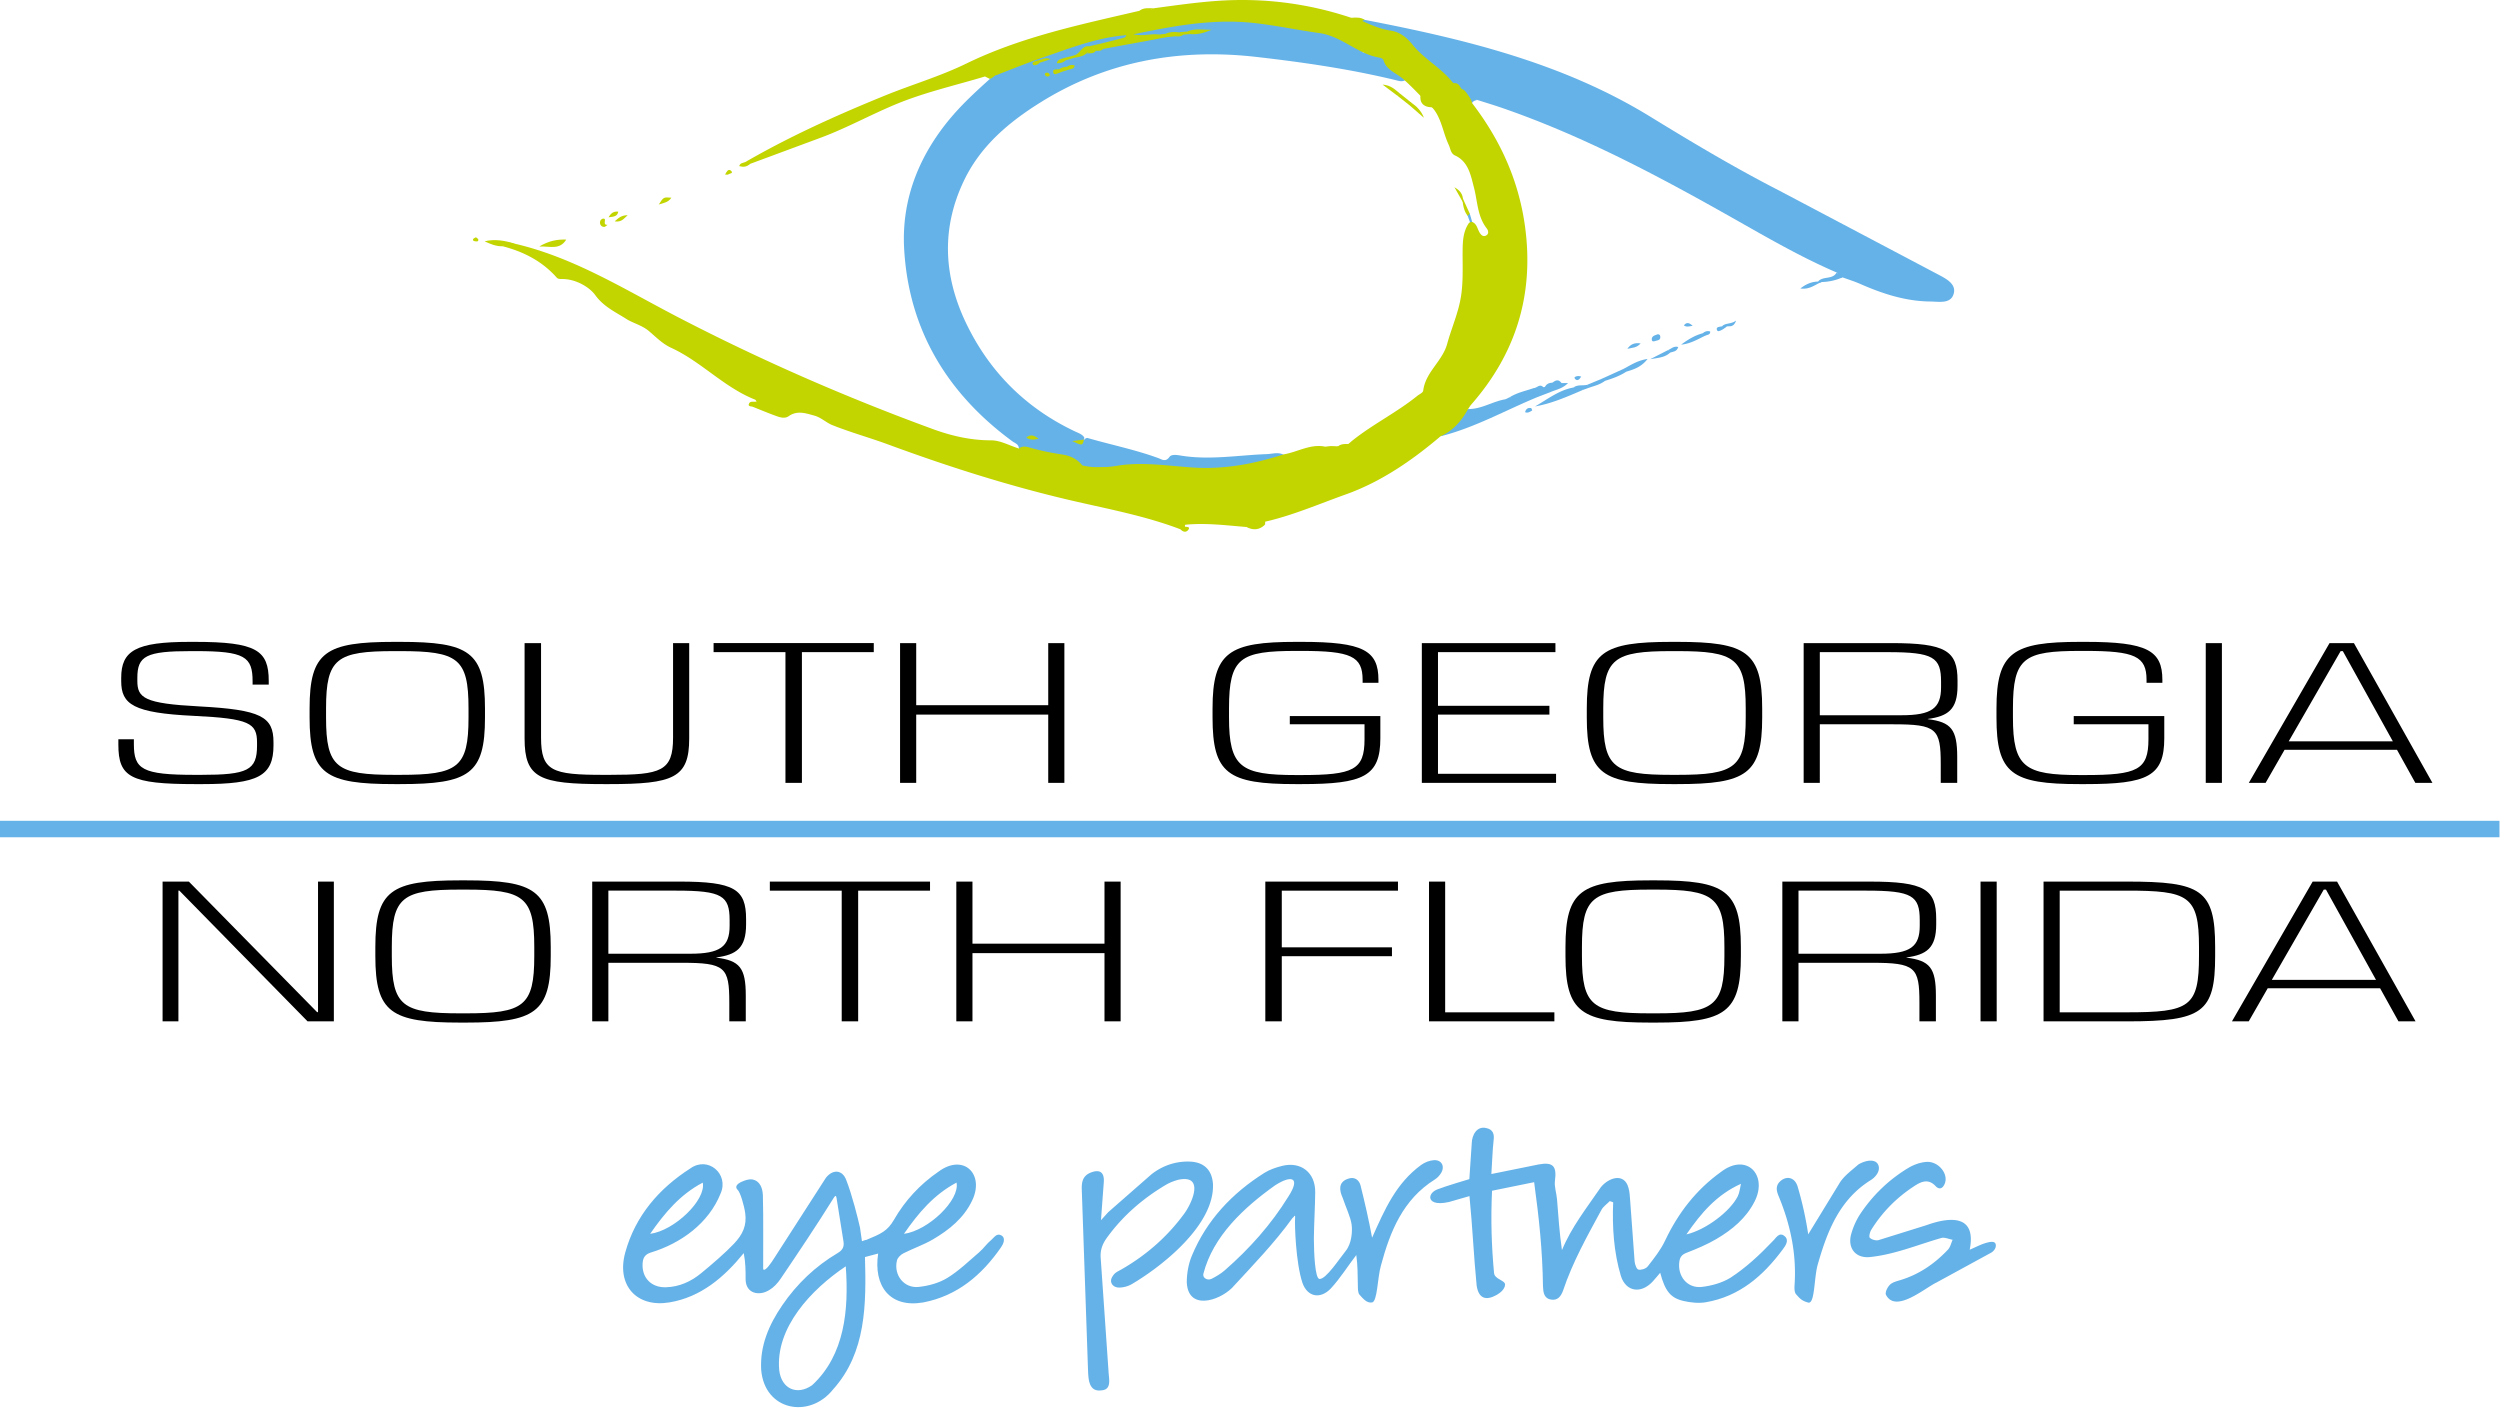 <svg xmlns="http://www.w3.org/2000/svg" xmlns:xlink="http://www.w3.org/1999/xlink" width="304" height="172" xmlns:v="https://vecta.io/nano"><g fill="#000"><path d="M33.257 90.623c0 3.749-1.887 4.725-8.663 4.725h-.846c-7.892 0-9.355-.851-9.355-4.799v-.651h1.886v.6c0 3.05 1.001 3.725 7.43 3.725h.732c5.659 0 6.814-.55 6.814-3.549v-.375c0-2.375-.924-2.925-7.7-3.25-7.353-.35-8.816-1.4-8.816-4.224v-.399c0-3.3 1.771-4.374 8.316-4.374h.654c7.469 0 8.97 1.024 8.97 4.749v.449h-1.963v-.4c0-3-.963-3.674-6.892-3.674h-.577c-5.467 0-6.545.575-6.545 3.25v.375c0 2.074.848 2.749 7.508 3.098 7.545.401 9.047 1.25 9.047 4.349v.375z"/><use xlink:href="#B"/><path d="M73.49 95.347c-7.892 0-9.701-.726-9.701-5.549V78.201h2.002v11.497c0 4.074 1.346 4.524 7.584 4.524h.769c6.238 0 7.7-.425 7.7-4.524V78.201h1.963v11.597c0 4.799-1.886 5.549-9.778 5.549h-.539zm24.023-.15h-2.002V79.301h-8.739v-1.1h19.479v1.1h-8.738zm31.915 0h-1.963v-8.298h-16.054v8.298h-1.963V78.201h1.963v7.549h16.054v-7.549h1.963zm28.143.15c-8.277 0-10.125-1.275-10.125-8.099v-1.099c0-6.849 2.002-8.098 10.163-8.098h.694c7.468 0 9.316 1.05 9.316 4.624v.35h-1.925v-.35c0-2.875-1.425-3.524-7.43-3.524h-.616c-6.852 0-8.2.824-8.2 6.972v1.125c0 6.049 1.425 6.998 8.161 6.998h.616c6.353 0 7.701-.624 7.701-4.348v-1.824h-9.086v-1h11.01v2.699c0 4.624-2.041 5.574-9.586 5.574h-.693 0zm31.647-.15h-16.323V78.201h16.246v1.1h-14.282v6.523h13.55v1.075h-13.55v7.198h14.359z"/><use xlink:href="#B" x="155.308"/><path d="M231.222 86.974c3.657 0 4.811-.85 4.811-3.399V82.9c0-2.974-.924-3.599-6.468-3.599h-8.276v7.673h9.933 0zm6.775 8.223h-2.002v-2.274c0-4.325-.501-4.849-5.774-4.849h-8.932v7.123h-1.964V78.201h10.626c6.66 0 8.084.925 8.084 4.549v.65c0 2.9-1.193 3.699-3.618 4.024v.025c2.849.35 3.58 1.25 3.58 4.599v3.149h0zm14.9.15c-8.277 0-10.125-1.275-10.125-8.099v-1.099c0-6.849 2.002-8.098 10.163-8.098h.693c7.469 0 9.317 1.05 9.317 4.624v.35h-1.925v-.35c0-2.875-1.425-3.524-7.43-3.524h-.616c-6.852 0-8.2.824-8.2 6.972v1.125c0 6.049 1.425 6.998 8.161 6.998h.616c6.353 0 7.7-.624 7.7-4.348v-1.824h-9.085v-1h11.01v2.699c0 4.624-2.041 5.574-9.586 5.574h-.693 0zm15.323-17.146h1.964v16.996h-1.964zm22.752 11.947l-6.083-10.972h-.269l-6.314 10.972h12.666zm4.812 5.049h-2.078l-2.234-4.024h-13.667l-2.309 4.024h-2.04l9.816-16.996h2.965l9.547 16.996zm-255.187 29h-3.195L21.81 108.301h-.115v15.896H19.77v-16.996h3.195l15.592 15.871h.115v-15.871h1.925zm16.055-.975c7.006 0 8.316-.875 8.316-6.948v-1.151c0-6.073-1.31-6.948-8.316-6.948h-.693c-7.007 0-8.315.875-8.315 6.948v1.151c0 6.073 1.308 6.948 8.315 6.948h.693zm-.693 1.125c-8.392 0-10.317-1.226-10.317-8.073v-1.125c0-6.873 1.925-8.098 10.317-8.098h.693c8.393 0 10.318 1.225 10.318 8.098v1.125c0 6.847-1.925 8.073-10.318 8.073h-.693zm27.952-8.373c3.657 0 4.811-.85 4.811-3.399v-.675c0-2.974-.924-3.599-6.468-3.599h-8.276v7.673h9.933 0zm6.775 8.223h-2.002v-2.274c0-4.325-.501-4.849-5.774-4.849h-8.932v7.123h-1.964v-16.996H82.64c6.66 0 8.084.925 8.084 4.549v.65c0 2.9-1.193 3.699-3.618 4.024v.025c2.849.35 3.58 1.25 3.58 4.599v3.149zm13.667 0h-2.001v-15.896h-8.739v-1.1h19.479v1.1h-8.739zm31.916 0h-1.963v-8.298h-16.054v8.298h-1.963v-16.996h1.963v7.549h16.054v-7.549h1.963zm19.596 0h-2.002v-16.996h16.131v1.1h-14.129v6.898h13.397v1.075h-13.397zm33.148 0h-15.245v-16.996h1.964v15.896h13.281z"/><use xlink:href="#B" x="152.716" y="29"/><path d="M228.63 115.974c3.657 0 4.811-.85 4.811-3.399v-.675c0-2.974-.924-3.599-6.468-3.599h-8.276v7.673h9.933 0zm6.775 8.223h-2.002v-2.274c0-4.325-.501-4.849-5.774-4.849h-8.932v7.123h-1.964v-16.996h10.626c6.66 0 8.084.925 8.084 4.549v.65c0 2.9-1.193 3.699-3.618 4.024v.025c2.849.35 3.58 1.25 3.58 4.599v3.149h0zm5.429-16.996h1.964v16.996h-1.964zm17.787 15.897c7.661 0 8.777-.651 8.777-6.849v-1.125c0-6.223-1.308-6.823-8.777-6.823h-8.161v14.797h8.161 0zm10.741-6.849c0 6.873-1.54 7.948-10.702 7.948h-10.164v-16.996h10.164c8.97 0 10.702.95 10.702 7.948v1.1zm19.559 2.899l-6.082-10.972h-.27l-6.314 10.972h12.666zm4.812 5.049h-2.078l-2.234-4.024h-13.667l-2.309 4.024h-2.04l9.816-16.996h2.965l9.547 16.996z"/></g><g fill="#65b2e8"><path d="M116.315 143.804c-2.752 1.453-4.641 3.697-6.397 6.233 2.979-.407 6.827-4.128 6.397-6.233m-30.859.003c-2.757 1.447-4.641 3.696-6.399 6.228 2.965-.395 6.822-4.122 6.399-6.228m17.388 10.179c-4.174 2.796-8.58 7.453-8.089 12.646.266 2.236 2.145 3.102 3.992 1.815 3.975-3.658 4.483-9.195 4.097-14.461m1.968-3.054c.27-.084.397-.16.521-.156 1.794-.739 2.581-1.077 3.383-2.468 1.343-2.333 3.164-4.296 5.401-5.833 3.049-2.261 5.639.295 4.1 3.503-1.014 2.141-2.787 3.564-4.76 4.725-1.14.671-2.42 1.101-3.604 1.703-.329.167-.7.524-.782.86-.434 1.765.85 3.418 2.64 3.225 1.189-.127 2.459-.471 3.468-1.086 1.408-.859 2.621-2.043 3.885-3.127.529-.454.931-1.059 1.47-1.498.339-.276.664-.896 1.245-.546s.177 1.105-.052 1.436c-2.333 3.367-5.29 5.898-9.452 6.705-4.114.712-6.082-2.041-5.493-5.944l-1.602.426c.155 5.71.161 11.618-3.882 16.1-2.869 3.601-8.341 2.601-8.741-2.403-.157-2.941.957-5.482 2.569-7.839 1.776-2.599 4.016-4.734 6.724-6.338.633-.375.822-.776.713-1.438l-.839-5.261c-.081-.443-.218-.201-.345-.015-2.075 3.333-4.264 6.594-6.463 9.845-.352.515-.806 1.025-1.333 1.335-1.243.808-2.892.472-2.919-1.252.002-1.032.001-2.063-.226-3.214-2.358 2.914-5.214 5.365-9.041 5.995-3.967.66-6.477-2.065-5.363-6.087 1.226-4.421 4.073-7.748 7.911-10.207 2.156-1.541 4.718.686 3.685 3.036-1.438 3.621-4.811 6.069-8.462 7.184-.76.228-.99.667-1.03 1.356-.098 1.733 1.065 2.921 2.813 2.877 1.642-.041 3.071-.694 4.297-1.7 1.388-1.14 2.976-2.511 4.01-3.606s1.567-2.184 1.361-3.686c-.139-1.015-.609-2.555-.915-2.848s-.166-.556.082-.763 1.175-.605 1.698-.507c.939.176 1.246 1.063 1.281 1.931.08 3.13.018 5.703.036 8.987.238.346 1.006-.811 1.411-1.457l6.216-9.663c.833-1.056 1.977-.998 2.461.237.734 1.871 1.42 4.647 1.685 5.816l.238 1.66m100.255-.831c2.323-.53 5.325-2.782 6.248-4.645.225-.454.261-1.001.383-1.506-2.949 1.328-4.845 3.55-6.631 6.151m-22.053 6.123c-.038.559-.586.987-1.02 1.24-1.337.742-2.192.417-2.435-1.13-.36-3.634-.509-7.254-.875-10.889l-2.489.717c-1.696.383-2.28-.099-2.28-.56s.471-.815.815-.954c.985-.396 3.939-1.267 3.939-1.267l.294-4.359c.019-1.008.63-2.153 1.8-1.842.726.156.95.674.87 1.354-.162 1.432-.179 2.784-.285 4.226l5.75-1.164c1.76-.33 2.22.216 1.982 1.973-.099.729.191 1.504.251 2.261.163 2.049.297 4.1.601 6.185 1.149-2.797 3.036-5.176 4.733-7.656.924-1.144 2.829-1.817 3.351.061.15.502.172 1.048.211 1.577l.54 7.385c.03.363.238.949.463 1.001.339.078.913-.109 1.128-.385.769-.989 1.573-1.994 2.103-3.116 1.587-3.361 3.776-6.202 6.8-8.371 3.129-2.403 5.743.374 4.092 3.598-1.036 2.038-2.741 3.439-4.657 4.564-1.141.67-2.382 1.188-3.619 1.667-.557.216-.79.519-.869 1.058-.26 1.776.965 3.295 2.731 3.091 1.189-.137 2.452-.489 3.464-1.104 1.881-1.217 3.585-2.803 5.129-4.429.409-.366.784-1.184 1.442-.667.65.511.138 1.193-.224 1.68-2.373 3.196-5.261 5.691-9.329 6.385-.859.147-1.806.044-2.667-.147-1.624-.361-2.281-1.218-2.876-3.438-.329.385-.613.741-.923 1.074-1.393 1.498-3.222 1.268-3.854-.674-.867-2.88-1.067-5.964-.942-8.969l-.408-.148c-.347.357-.796.659-1.025 1.08-1.73 3.189-3.511 6.362-4.664 9.816-.26.693-.653 1.216-1.454 1.081-.904-.151-.949-.932-.984-1.635-.06-4.321-.473-8.255-1.075-12.641l-5.118 1.041c-.166 3.477-.064 6.696.24 9.971.045.819 1.381.9 1.343 1.459m-36.68-1.347c-.147.477.464.899 1.005.621.558-.287 1.117-.614 1.587-1.025 3.004-2.625 5.644-5.571 7.743-8.979 1.498-2.308.419-2.661-1.601-1.369-3.827 2.717-7.566 6.209-8.734 10.752m14.106.646c.797.064 2.487-2.545 3.195-3.409s.843-2.338.718-3.228-.725-2.144-1.081-3.219c-.441-.956-.53-1.915.616-2.322.798-.303 1.372.11 1.557.819.534 2.151.989 4.133 1.4 6.339 1.53-3.425 2.902-6.609 5.961-8.844.434-.314 1.013-.547 1.541-.582.947-.063 1.382.74.892 1.554-.183.305-.453.599-.753.787-3.894 2.432-5.455 6.334-6.571 10.489-.425 1.485-.415 4.373-1.08 4.473s-1.114-.511-1.504-.924c-.242-.258-.209-.817-.219-1.243-.026-1.165-.009-2.331-.188-3.599-1.037 1.343-1.942 2.813-3.087 4.054-1.267 1.343-2.848 1.067-3.463-.677-.824-2.504-.952-7.164-.893-7.844s-.204-.033-.306-.05c-2.19 3.045-4.828 5.759-7.365 8.515-1.67 1.63-5.364 2.74-5.5-.707.005-1.074.206-2.218.617-3.207 1.802-4.332 4.886-7.597 8.821-10.076.635-.4 1.392-.655 2.127-.843 2.303-.59 4.076.801 4.053 3.179-.018 1.869-.14 3.737-.163 5.607.004 1.807.14 4.894.675 4.958"/><path d="M133.877 148.377l.889-.982 5.251-4.601c1.324-1.034 2.915-1.607 4.662-1.544 1.732.063 2.703 1.019 2.819 2.736.196 4.901-6.02 9.892-9.874 12.166a3.23 3.23 0 0 1-1.522.417c-.326.007-.773-.129-.942-.536s.065-.767.277-1.04c.231-.297.639-.464.984-.663 2.956-1.708 5.485-3.908 7.511-6.654 1.057-1.39 2.568-4.883-.623-4.222-.541.14-1.085.352-1.564.637-2.812 1.674-5.242 3.777-7.164 6.447-.526.73-.806 1.481-.738 2.409l.958 13.875c.042.874.407 2.162-.868 2.244-1.683.231-1.584-1.646-1.642-2.808l-.747-21.613c-.031-.887.11-1.663 1.062-2.048 1.11-.449 1.691-.068 1.618 1.127l-.347 4.653m105.64 3.589c.755-.324 1.376-.665 2.039-.844.333-.09 1.023-.27 1.121.183s-.259.853-.54 1.013l-6.671 3.641c-1.467.706-4.974 3.769-6.14 1.475-.108-.315.18-.884.461-1.182.273-.29.744-.431 1.154-.55 2.341-.678 4.28-1.996 5.93-3.749.288-.306.384-.793.569-1.196-.462-.083-.969-.33-1.377-.219-2.887.831-5.74 2.036-8.748 2.325-1.719.138-2.676-1.136-2.206-2.812.247-.883.645-1.765 1.158-2.524 1.512-2.238 3.439-4.088 5.751-5.487.661-.4 1.472-.7 2.234-.753 1.455-.1 2.691 1.439 2.244 2.607-.237.619-.664.831-1.128.335-.813-.87-1.629-.609-2.428-.103-2.203 1.395-4.014 3.2-5.392 5.416-.171.275-.309.846-.173.975.238.226.745.371 1.061.28l5.814-1.814c2.905-1.047 6.117-1.288 5.267 2.983"/><path d="M219.88 150.095l3.874-6.336c.559-.838 1.443-1.466 2.214-2.151.89-.541 2.062-.715 2.409.002s-.274 1.492-.84 1.859c-3.818 2.352-5.323 6.188-6.475 10.213-.502 1.645-.344 4.938-1.191 4.709s-1.07-.576-1.46-.998c-.222-.24-.217-.762-.191-1.149.255-3.776-.51-7.362-1.953-10.83-.255-.613-.371-1.225.191-1.754.765-.721 1.768-.513 2.12.576a42.73 42.73 0 0 1 1.302 5.859m-63.515-94.581a22.62 22.62 0 0 1-9.966 1.894c-3.426-.128-6.852-.469-10.29-.499-1.52.156-3.04.236-4.556-.034-2.24-1.808-5.144-1.434-7.659-2.335-.013-.537-.486-.652-.819-.897-7.897-5.81-12.572-13.543-13.13-23.371-.348-6.132 1.896-11.601 5.94-16.268 1.376-1.588 2.927-3.001 4.482-4.407.24-.402.569-.697 1.016-.85 4.653-2.01 9.407-3.715 14.374-4.777.362-.078.752-.031 1.129-.042.562.805-.187.971-.635 1.135-.791.29-1.629.454-2.46.609-.426.048-.836.175-1.251.273-.281.162-.891-.214-.836.567.01.13-.67.184-1.011.334-.46.012-.845.268-1.261.391a.71.71 0 0 1-.223.067c.15.066.242-.091.379-.1.365-.118.689-.353 1.091-.325.456-.256 1.051-.159 1.446-.571.366-.193.782-.231 1.162-.382.344-.105.678-.237 1.029-.318 2.452-.611 4.929-1.063 7.451-1.244.344-.17.714-.193 1.089-.186.36-.002.722.006 1.069-.125.284-.006.563-.053.835-.136.679-.008 1.352-.076 1.706-.14-.469.174-1.294.026-2.081.218-.368.011-.718.127-1.08.168-.526.036-1.067-.06-1.572.176-.307.132-.632.113-.955.12-.787-.041-1.562.246-2.344.114-.447-.075-1.087.094-1.143-.675 3.295-.729 6.595-1.424 9.983-1.579 5.474-.251 10.827.445 16.005 2.223.841.289 2.153.23 2.345 1.667.041.305.581.134.905.078.998-.176 2.359.527 2.362.907.011 1.621 1.783 1.343 2.183 2.389-.45.477-.982.253-1.474.135-5.525-1.333-11.136-2.143-16.774-2.79-9.394-1.078-18.26.495-26.338 5.546-3.787 2.367-7.194 5.222-9.212 9.371-2.828 5.818-2.567 11.65.173 17.391 2.856 5.984 7.312 10.419 13.329 13.252.384.18.806.313 1.062.692.048.27-.142.391-.343.523.3-.08.401-.446.729-.45 2.866.83 5.797 1.422 8.607 2.445.447.163.891.535 1.371-.134.25-.348.895-.246 1.363-.168 3.512.582 7.001-.049 10.5-.177.777-.029 1.605-.361 2.298.295"/><path d="M176.457 10.206c-1.695-1.911-4.073-3.091-5.545-5.258-.398-.584-1.204-.872-1.891-.891-1.416-.041-2.517-.765-3.679-1.392.018-.516.339-.312.599-.252 12.114 2.334 24.062 5.218 34.725 11.769 5.164 3.171 10.356 6.263 15.752 9.027l19.372 10.227c.941.503 2.213 1.172 1.73 2.431-.422 1.096-1.782.808-2.812.797-3.015-.031-5.806-.953-8.531-2.149-.693-.305-1.421-.528-2.134-.789-.578.214-.42-.455-.706-.591-4.429-1.9-8.583-4.331-12.768-6.694-9.007-5.088-18.123-9.939-27.938-13.326-.988-.341-1.99-.64-2.985-.958-.462-.144-1-.072-1.363-.489l-.43-.523c-.374-.448-.857-.736-1.396-.939m-1.286 42.846l3.348-3.313c1.624.029 2.989-.931 4.538-1.187a1.15 1.15 0 0 0 .878-.103c.444-.03.839-.217 1.239-.389.517-.108 1.015-.334 1.562-.252.203.078.365.183.302.442-3.947 1.621-7.689 3.753-11.867 4.802m17.323-5.64c-1.895.812-3.78 1.652-5.835 2.013 1.519-.872 2.904-1.985 4.668-2.302.431-.074.937-.45 1.167.289m-4.634-.36c.194-.352.499-.51.894-.511.368.138.754-.281 1.116.037h.809c-.692.705-1.495.807-2.192 1.122-.303-.124-.608-.247-.627-.648m9.521-2.177c.855-.425 1.639-1.023 2.969-1.23-.812 1.04-1.719 1.278-2.601 1.556-.316.11-.404-.037-.368-.326"/><path d="M185.063 48.331c-.325.337-.671.576-1.141.251-.168-.033-.267-.135-.302-.301.889-.552 1.912-.75 2.881-1.088a.42.42 0 0 1 .106.365c-.349.588-1.108.358-1.544.773m12.318-3.456l.368.326c-.803.53-1.701.836-2.609 1.122-.307.138-.361-.019-.327-.28l2.568-1.168m9.993-4.063c-.948.456-1.862 1.004-2.95 1.097.808-.604 1.654-1.124 2.635-1.386.315-.133.358.031.315.289m15.963-7.677l.706.591c-.81.373-1.664.546-2.552.574-.156.094-.294.072-.414-.065.592-.699 1.769-.193 2.26-1.1m-20.229 9.729c-.663.638-1.578.657-2.456.82l2.175-1.107c.108.082.271.11.281.287"/><path d="M221.077 34.235l.414.065c-.768.296-1.424.944-2.567.778.747-.578 1.405-.819 2.153-.843M187.86 47.052l.627.648-1.449.55-.269-.261c-.116-.287.029-.472.243-.629.279.044.522.005.648-.293a.61.61 0 0 0 .2-.015"/><path d="M201.258 41.474c-.187.05-.388.08-.4-.187-.018-.423.347-.497.635-.608a.27.27 0 0 1 .395.239c.06.483-.35.45-.63.556m-6.445 4.569l.327.28c-.528.419-1.17.576-1.791.783-.144-.073-.327-.1-.349-.31l1.813-.753"/><path d="M197.886 42.416c.367-.539.853-.775 1.614-.655-.489.568-1.087.522-1.614.655M193 46.796l.349.309-.854.306c-.31-.416-.777-.196-1.167-.289.503-.388 1.118-.199 1.672-.326m16.386-7.11c.424-.46 1.026-.21 1.732-.703-.334.895-.808.634-1.14.713-.2.162-.397.166-.592-.01m-6.278 3.178l-.281-.287c.383-.16.707-.545 1.248-.384-.167.569-.604.563-.967.671m-15.449 4.202c.021.542-.3.507-.666.395-.168.117-.334.146-.497-.01l.004-.26c.391.002.719-.577 1.159-.125m-4.038 1.215l.301.301c-.311.638-.598.598-.866-.03l.565-.271m1.829 1.843c.105-.436.37-.562.719-.508.067.01.158.285.151.289-.26.151-.516.362-.87.219m-7.167-38.456c.486.074.957.193 1.363.489-.253.058-.516.1-.644.373-.338-.205-.563-.505-.719-.862"/><path d="M209.386 39.686l.592.01c-.184.134-.355.294-.556.395-.222.113-.582.351-.663-.029-.069-.323.359-.332.627-.376m-19.516 6.891c-.369-.111-.763.55-1.116-.037.381-.279.761-.496 1.116.037m2.407-.788c-.187.321-.45.592-.723.315-.259-.263.099-.345.308-.376.122-.018.255.035.415.061m13.548-6.173c-.447.086-.757.181-1.064-.048.307-.403.617-.364 1.064.048m1.549 1.196l-.315-.289c.261-.229.554-.329.903-.221.025.428-.345.396-.588.51M178.782 27.1l-.311-.855c-.142-.304.009-.329.253-.266l.321 1.116-.263.005m7.715 20.351l.497.01-.226.528-1.705.341c.291-.599 1.04-.449 1.434-.879"/></g><g fill="#c2d500"><path d="M179.002 12.531c3.446 4.493 5.712 9.472 6.458 15.136 1.079 8.187-1.127 15.333-6.551 21.519-.148.169-.261.368-.39.554-.788 1.436-1.815 2.631-3.348 3.312-3.474 2.95-7.261 5.55-11.506 7.063-3.238 1.155-6.433 2.547-9.813 3.321-.355.424-.864.361-1.333.424-.329.011-.628.153-.943.225-2.453-.199-4.9-.516-7.369-.285-.043.004-.118.034-.12.058-.008.067.015.137.026.206.049.547-.271.4-.565.301-4.104-1.567-8.415-2.395-12.668-3.367-7.801-1.784-15.387-4.188-22.888-6.953-2.23-.821-4.548-1.462-6.767-2.345-.761-.303-1.362-.931-2.2-1.161-1.067-.292-2.079-.663-3.131.073-.461.322-1.03.147-1.521-.032-.981-.357-1.945-.761-2.916-1.146-.186-.515.465-.31.526-.613-.05-.076-.084-.195-.153-.222-3.782-1.487-6.55-4.622-10.2-6.298-1.106-.508-1.871-1.334-2.754-2.07-.816-.681-1.947-.954-2.714-1.448-1.259-.811-2.737-1.461-3.776-2.894-.734-1.012-2.42-1.981-4.06-1.961-.299.004-.496-.02-.634-.177-1.768-1.997-4.022-3.143-6.559-3.804.355-.778.962-.339 1.485-.31 7.19 1.674 13.379 5.583 19.816 8.925 10.032 5.208 20.368 9.719 30.974 13.604 2.266.83 4.625 1.382 7.112 1.378 1.125-.001 2.25.645 3.375.997.483-.387.996-.206 1.497-.065 1.24.349 2.503.6 3.772.792.997.15 1.81.545 2.438 1.323 1.55.374 3.097.253 4.644-.018 2.953-.394 5.896.089 8.819.279 3.849.251 7.464-.455 11.059-1.605 1.678-.286 3.225-1.303 5.027-.932.464-.054.929-.094 1.392.002.778.226 1.31-.216 1.833-.684 2.516-2.03 5.445-3.458 7.959-5.49.259-.21.696-.378.73-.656.278-2.247 2.33-3.552 2.909-5.669.462-1.691 1.165-3.318 1.544-5.046.454-2.071.319-4.169.336-6.258.01-1.207.062-2.378.779-3.41a.58.58 0 0 1 .388-.112c.558.225.619.799.872 1.24.173.303.414.595.785.421.396-.186.319-.608.12-.862-1.166-1.494-1.121-3.314-1.573-5.018-.358-1.349-.637-3.117-2.293-3.867-.539-.245-.551-.839-.771-1.301-.665-1.399-.835-3.005-1.789-4.281-.573-.641-1.192-1.236-1.807-1.835-.62-.636-1.241-1.269-1.909-1.856-.828-.746-2.052-1.07-2.424-2.308-.049-.16-.282-.285-.462-.313-2.675-.418-4.593-2.61-7.341-2.99-2.682-.37-5.329-.947-8.039-1.235-5.124-.545-10.049.444-14.993 1.472-.149.017-.298.021-.448.019-3.503.28-6.748 1.547-10.021 2.675-1.84.634-3.653 1.36-5.469 2.066-.529.298-1.143.077-1.689.281-3.535 1.067-7.171 1.888-10.577 3.273-3.153 1.284-6.155 2.965-9.364 4.16l-8.64 3.203c-.279.145-.552.277-.552-.235 5.451-3.149 11.177-5.724 16.998-8.092 3.265-1.328 6.683-2.327 9.841-3.867 6.706-3.268 13.911-4.757 21.08-6.428.533-.302 1.178.029 1.705-.304 2.546-.342 5.087-.709 7.654-.895 5.606-.407 11.063.27 16.39 2.046.376.172.783.228 1.181.321 1.166.517 2.31 1.047 3.606 1.241 1.094.164 1.95.802 2.678 1.718 1.36 1.709 3.381 2.742 4.763 4.448.369.443.814.782 1.358.986.221.131.381.323.522.532.237.353.513.686.589 1.124"/><path d="M62.618 29.637c-.487.141-1.068-.17-1.485.309-.801.026-1.504-.272-2.208-.605 1.283-.307 2.495-.079 3.693.296m6.243-.505c-.816 1.294-1.926.798-3.292.841 1.207-.703 2.156-.875 3.292-.841m82.715 34.952c.131-.269.218-.584.608-.583.509.33 1.158-.13 1.651.292-.681.658-1.438.724-2.259.291M81.636 24.04c-.348.552-.883.631-1.527.828.579-.909.579-.909 1.527-.828m-7.751 3.301c-.144.09-.291.26-.431.254-.318-.013-.508-.259-.5-.561.007-.239.192-.462.45-.45.43.022-.228.792.481.757m.858-.425c.556-.501.912-.744 1.582-.747-.482.421-.737.879-1.582.747"/><path d="M74.002 26.423c.341-.601.694-.732 1.182-.687-.11.595-.547.609-1.182.687m47.381-17.676c-.286.346-.575.689-1.016.85l-.597-.298c.474-.37 1.043-.464 1.613-.552m-29.4 40.074c.028.379-.487.292-.526.613-.194-.001-.461-.061-.415-.25.124-.516.617-.254.941-.363M57.876 28.85c.114.104.284.187.29.279.017.294-.229.23-.399.21-.133-.016-.318-.073-.233-.26.044-.098.206-.143.342-.229m30.297-7.627c.168-.339.394-.731.694-.48.407.339-.158.345-.311.47-.071.058-.229.01-.383.01m2.463-1.522l.553.235c-.371.363-.804.407-1.298.265.108-.416.482-.374.745-.5m63.199 44.093c-.539-.162-1.167.177-1.652-.292l1.669-.066-.017.358m-10.287.57l.565-.301c.232-.018.592.015.438.285-.24.422-.66.403-1.003.016m22.393-61.951l-.599.252c-.378-.101-.764-.187-1.037-.504.562-.025 1.131-.097 1.636.252m-25.68-1.404c-.513.41-1.117.309-1.704.304.512-.408 1.116-.31 1.704-.304m-6.684 4.361l2.629-.658c.394-.103.934-.105.68-.783l.405-.03c1.18.763 2.475.106 3.701.299.262.266.711-.041.946.31l-7.815 1.444c-.277-.105-.652-.118-.546-.582m40.938 7.656c-1.391.144-2.032-.505-1.72-1.742l1.72 1.742m-42.962 43.849c1.519.031 3.039-.196 4.556.034-1.494.53-3.028.186-4.546.2-.02 0-.058-.067-.058-.103 0-.044.031-.087.048-.131m31.16-2.612c.503-.404 1.11-.216 1.67-.294-.458.45-.835 1.144-1.641.548-.105-.045-.145-.098-.118-.158s.057-.096.089-.096m13.744-44.057c.92-.365 1.112.356 1.396.939-.646-.043-1.083-.399-1.396-.939"/><path d="M162.713 54.263l.029.255-1.714.175c.442-.611 1.118-.308 1.685-.43M132.115 6.497c-.413.359-.934.419-1.44.523-.097-.065-.129-.131-.098-.198s.064-.1.096-.1c.683-.202.867-1.195 1.739-1.097.171.2.54.039.645.357-.102.559-.732.153-.942.515m12.254-2.659c.858-.401 1.755-.217 2.966-.213-1.05.442-1.827.593-2.651.516-.108-.097-.292-.116-.315-.303"/><path d="M132.967 5.899c-.222-.017-.439-.042-.554-.274l1.164-.255.546.582c-.234.284-.56.22-.866.23-.177-.012-.213-.169-.29-.283m-1.146 47.535c-.197.787-.197.787-1.452.198l1.472-.183-.02-.015m-5.52-.084c-.565.144-.996.175-1.51-.126.581-.49.989-.247 1.51.126m17.603-49.133c-.28.227-.604.243-.941.195-.366-.258-.888.118-1.215-.3.493-.248 1.016-.251 1.547-.19.163.181.488.027.609.295m-17.745 3.146c.457-.055.846-.473 1.603-.169l-1.369.448c-.281.077-.358-.016-.234-.279"/><path d="M141.748 4.112c.395.141.878-.075 1.215.301l-1.025.095c-.326-.069-.706.025-.946-.31l.756-.086m-12.516 4.581l-.391.154c-.287.082-.729.394-.781-.114-.042-.405.488-.254.777-.316.257-.087.417-.036.395.276"/><path d="M130.673 6.722l.002.297-1.117.327c-.302.136-.337-.016-.282-.263l1.397-.361"/><path d="M129.276 7.083l.282.263c-.27.283-.617.342-1.044.353.068-.479.469-.485.762-.616m3.691-1.184l.29.282c-.299.403-.745.268-1.142.316l.852-.598m10.937-1.682l-.609-.295 1.074-.083.316.303-.781.075M127.312 8.83c.186.008.325.128.352.323.006.044-.198.169-.294.158-.111-.012-.26-.113-.302-.214-.064-.153.063-.244.244-.267m1.92-.137l-.394-.276c.265-.247.604-.271.94-.306.288-.068.374.051.296.322l-.842.26z"/><path d="M130.074 8.433l-.297-.322c.264-.231.564-.259.891-.162-.002.406-.325.412-.594.484m-3.915-1.07l.234.279c-.233.278-.708.399-.806.182-.152-.337.318-.364.572-.461m45.454 5.118c.661.459 1.226 1.013 1.537 1.847l-1.808-1.576c-.073-.253-.031-.392.271-.271"/><path d="M169.897 11.62l-1.782-1.337c1.045.087 1.527.626 2.067 1.051-.017.174-.178.203-.285.286"/><path d="M169.897 11.62l.285-.286 1.431 1.147-.271.272-1.445-1.133m8.828 14.359l-.253.266c-.395-.495-.53-1.083-.607-1.692a.25.25 0 0 1 .046-.351l.814 1.777"/><path d="M177.911 24.202l-.046.351-1.004-1.786c.834.487.972.943 1.05 1.435"/></g><path fill="#65b2e8" d="M0 99.812h303.936v2H0z"/><defs ><path id="B" d="M48.656 94.222c7.006 0 8.316-.875 8.316-6.948v-1.151c0-6.073-1.31-6.948-8.316-6.948h-.693c-7.007 0-8.315.875-8.315 6.948v1.151c0 6.073 1.308 6.948 8.315 6.948h.693zm-.693 1.125c-8.393 0-10.317-1.226-10.317-8.073v-1.125c0-6.873 1.924-8.098 10.317-8.098h.693c8.393 0 10.318 1.225 10.318 8.098v1.125c0 6.847-1.925 8.073-10.318 8.073h-.693z"/></defs></svg>